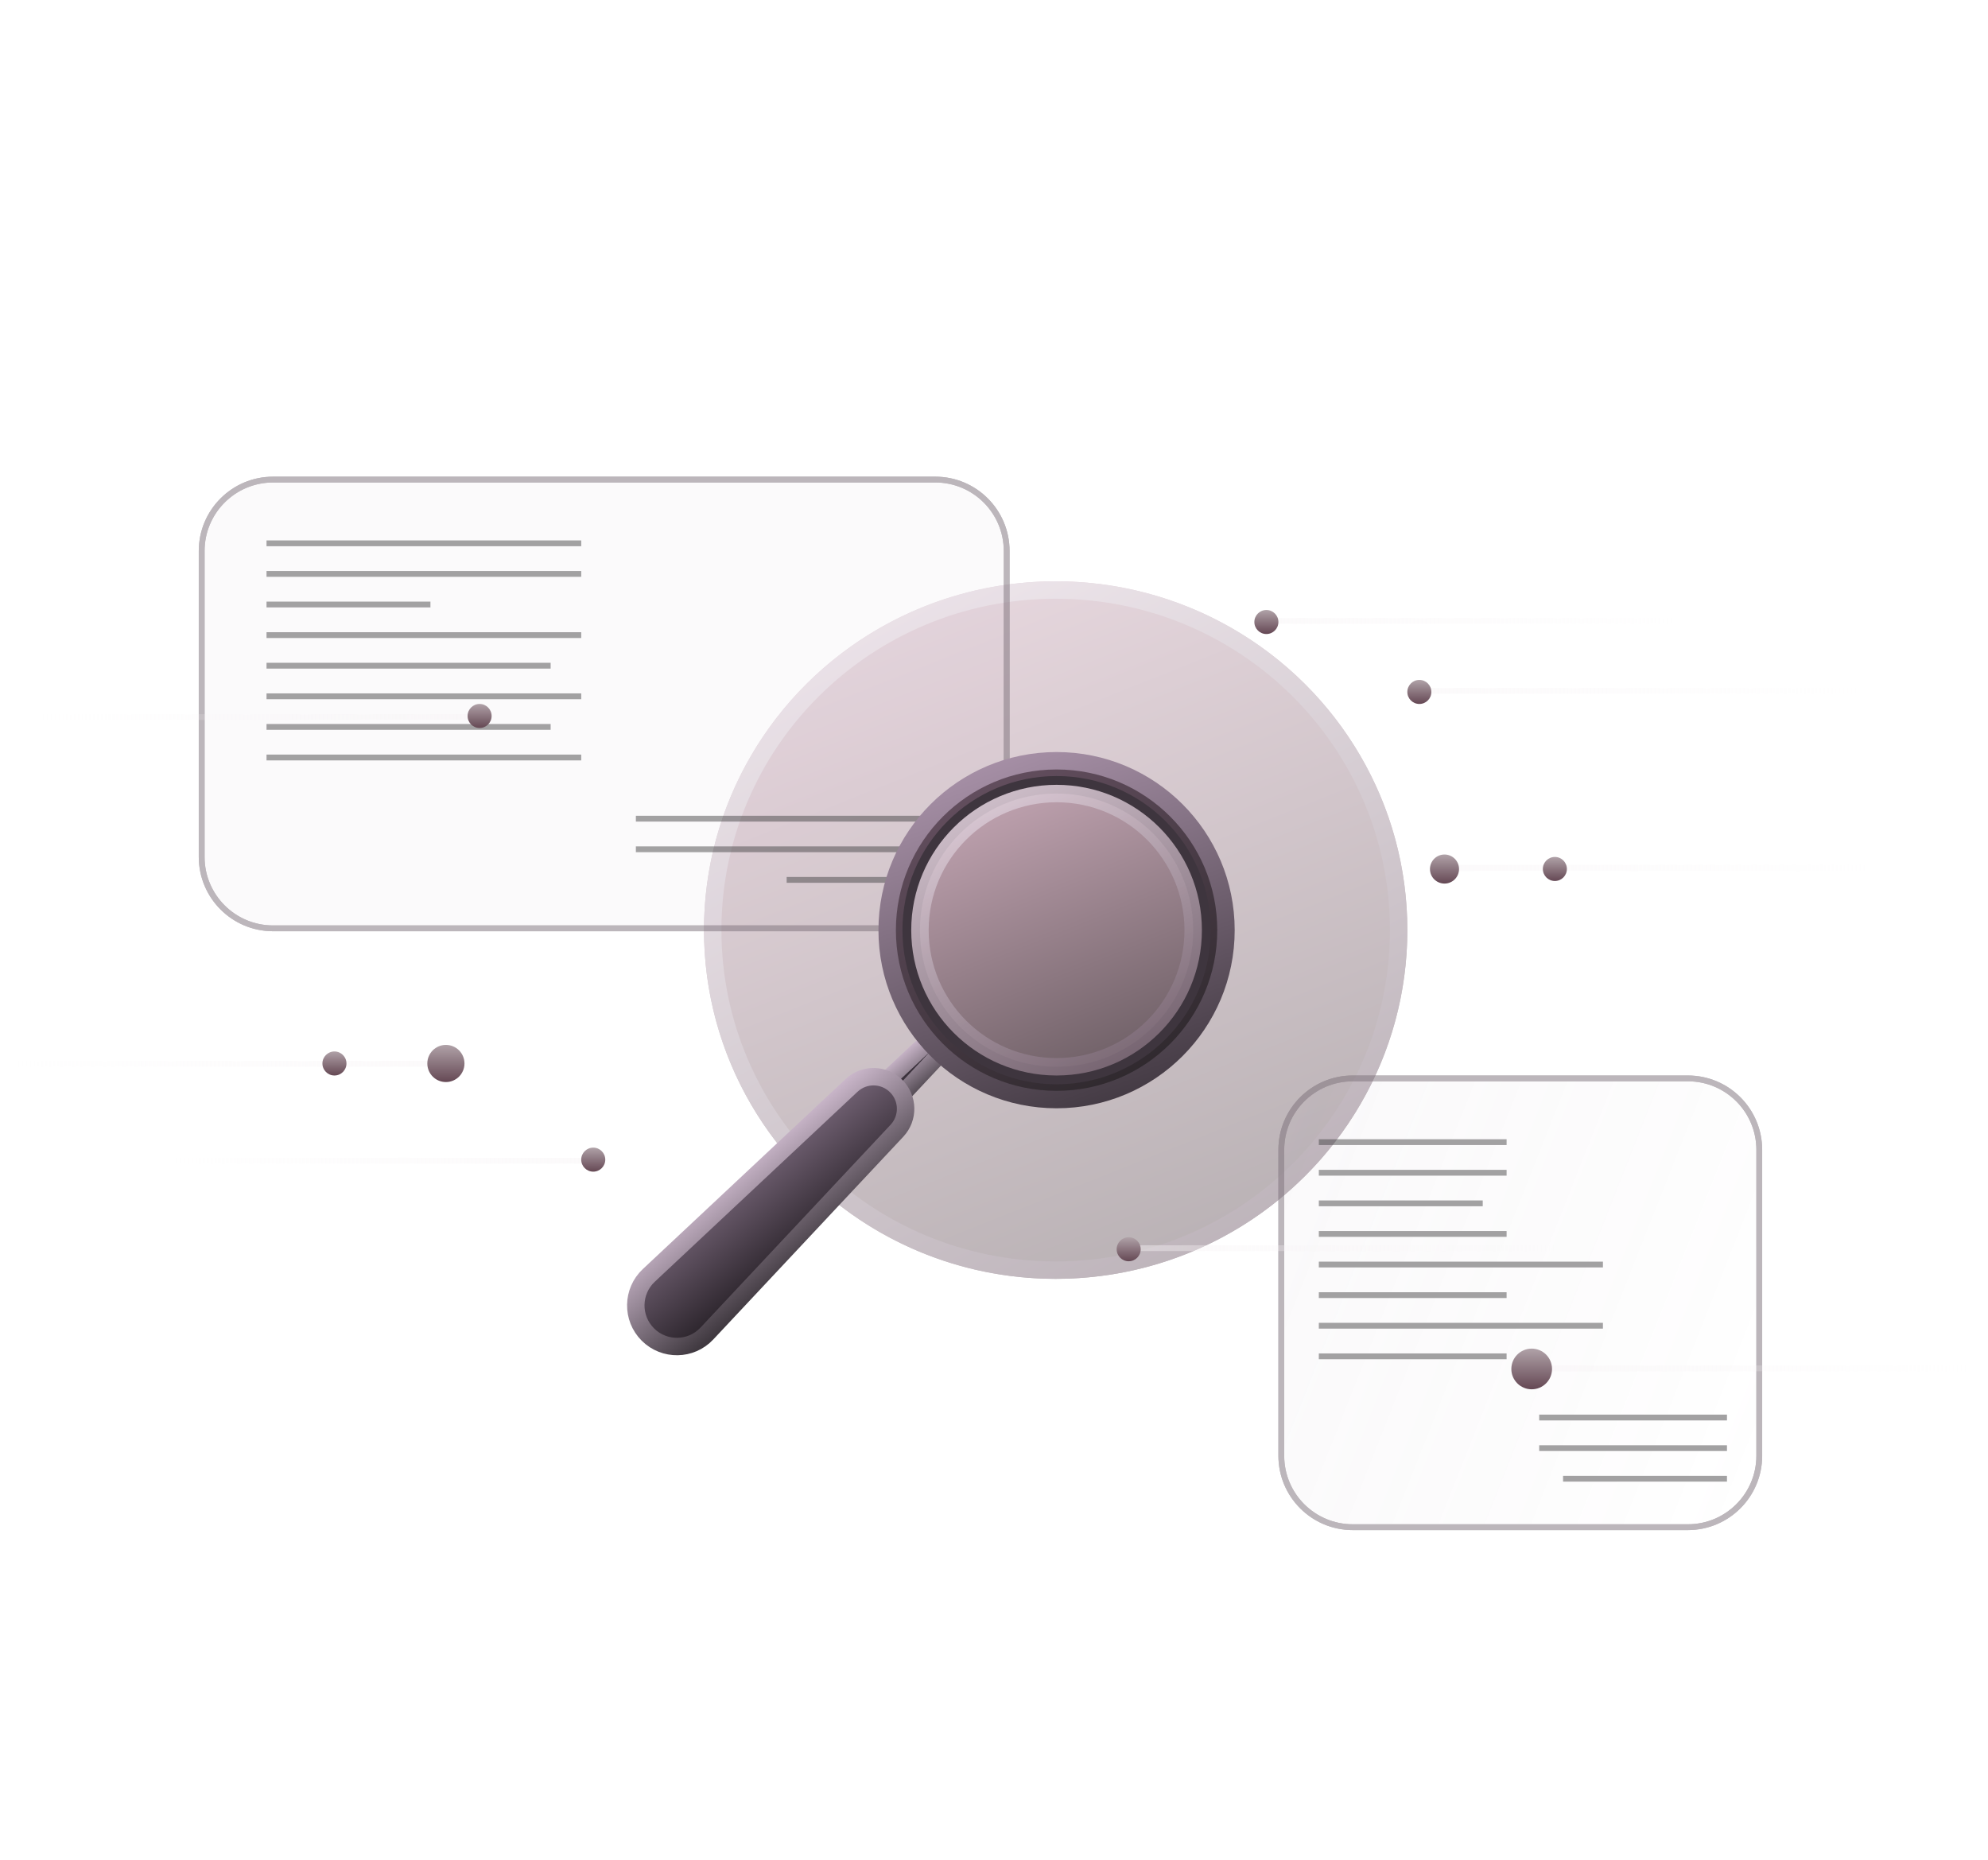 <svg width="342" height="320" viewBox="0 0 342 320" fill="none" xmlns="http://www.w3.org/2000/svg">
<g opacity="0.5" filter="url(#filter0_f_3566_56263)">
<ellipse cx="181.609" cy="160" rx="60.5" ry="60" fill="url(#paint0_linear_3566_56263)"/>
<path d="M240.609 160C240.609 192.297 214.206 218.5 181.609 218.5C149.013 218.5 122.609 192.297 122.609 160C122.609 127.703 149.013 101.5 181.609 101.5C214.206 101.5 240.609 127.703 240.609 160Z" stroke="url(#paint1_linear_3566_56263)" stroke-width="3"/>
</g>
<g opacity="0.5">
<path d="M34.695 94.783C34.695 87.999 40.195 82.5 46.978 82.5H160.898C167.682 82.5 173.181 87.999 173.181 94.783V147.419C173.181 154.203 167.682 159.702 160.898 159.702H46.978C40.195 159.702 34.695 154.203 34.695 147.419V94.783ZM220.426 197.8C220.426 191.016 225.925 185.517 232.709 185.517H290.369C297.152 185.517 302.652 191.016 302.652 197.8V250.436C302.652 257.22 297.152 262.719 290.369 262.719H232.709C225.925 262.719 220.426 257.22 220.426 250.436V197.8Z" fill="url(#paint2_linear_3566_56263)"/>
<path d="M34.695 94.783C34.695 87.999 40.195 82.5 46.978 82.5H160.898C167.682 82.5 173.181 87.999 173.181 94.783V147.419C173.181 154.203 167.682 159.702 160.898 159.702H46.978C40.195 159.702 34.695 154.203 34.695 147.419V94.783ZM220.426 197.8C220.426 191.016 225.925 185.517 232.709 185.517H290.369C297.152 185.517 302.652 191.016 302.652 197.8V250.436C302.652 257.22 297.152 262.719 290.369 262.719H232.709C225.925 262.719 220.426 257.22 220.426 250.436V197.8Z" stroke="#7A6E78"/>
<path d="M34.695 94.783C34.695 87.999 40.195 82.5 46.978 82.5H160.898C167.682 82.5 173.181 87.999 173.181 94.783V147.419C173.181 154.203 167.682 159.702 160.898 159.702H46.978C40.195 159.702 34.695 154.203 34.695 147.419V94.783ZM220.426 197.8C220.426 191.016 225.925 185.517 232.709 185.517H290.369C297.152 185.517 302.652 191.016 302.652 197.8V250.436C302.652 257.22 297.152 262.719 290.369 262.719H232.709C225.925 262.719 220.426 257.22 220.426 250.436V197.8Z" stroke="#7A6E78"/>
<path d="M45.851 93.467H99.991M45.851 98.73H99.991M45.851 103.994H74.049M45.851 109.258H99.991M45.851 114.521H94.727M45.851 119.785H99.991M45.851 125.049H94.727M45.851 130.312H99.991M109.39 140.839H163.53M109.39 146.103H163.53M135.332 151.367H163.53M226.88 196.483H259.183M226.88 201.747H259.183M226.88 207.011H255.078M226.88 212.274H259.183M226.88 217.538H275.757M226.88 222.801H259.183M226.88 228.065H275.757M226.88 233.329H259.183M264.792 243.856H297.095M264.792 249.12H297.095M268.897 254.383H297.095" stroke="#464346"/>
</g>
<path d="M159.739 179.093C160.319 178.55 161.225 178.565 161.786 179.126C162.348 179.688 162.362 180.594 161.819 181.173L147.981 195.941C147.158 196.818 145.773 196.841 144.922 195.99C144.072 195.14 144.094 193.754 144.972 192.932L159.739 179.093Z" fill="#3B323C" stroke="url(#paint3_linear_3566_56263)" stroke-width="3"/>
<path d="M146.5 186.717C148.673 184.68 152.071 184.735 154.177 186.842C156.284 188.948 156.339 192.346 154.302 194.52L121.61 229.406C118.877 232.322 114.274 232.396 111.448 229.571C108.623 226.745 108.698 222.142 111.613 219.409L146.5 186.717Z" fill="url(#paint4_linear_3566_56263)" stroke="url(#paint5_linear_3566_56263)" stroke-width="3"/>
<circle cx="181.764" cy="160.015" r="28.014" fill="#3E353E" stroke="url(#paint6_linear_3566_56263)" stroke-width="3"/>
<circle cx="181.764" cy="160.015" r="29.142" stroke="url(#paint7_linear_3566_56263)" stroke-width="3"/>
<circle opacity="0.9" cx="181.764" cy="160.015" r="23.502" fill="url(#paint8_linear_3566_56263)" stroke="url(#paint9_linear_3566_56263)" stroke-width="3"/>
<path d="M0.892 183L76.462 183" stroke="url(#paint10_linear_3566_56263)"/>
<circle cx="2.068" cy="2.068" r="2.068" transform="matrix(1 0 0 -1 55.467 185.017)" fill="url(#paint11_linear_3566_56263)"/>
<circle cx="3.196" cy="3.196" r="3.196" transform="matrix(1 0 0 -1 73.513 186.145)" fill="url(#paint12_linear_3566_56263)"/>
<path d="M323.694 149.299L248.124 149.299" stroke="url(#paint13_linear_3566_56263)"/>
<circle cx="267.487" cy="149.487" r="2.068" transform="rotate(-180 267.487 149.487)" fill="url(#paint14_linear_3566_56263)"/>
<ellipse cx="248.5" cy="149.5" rx="2.5" ry="2.5" transform="rotate(-180 248.5 149.5)" fill="url(#paint15_linear_3566_56263)"/>
<path d="M339.109 235.397L263.539 235.397" stroke="url(#paint16_linear_3566_56263)"/>
<ellipse cx="263.5" cy="235.5" rx="3.5" ry="3.5" transform="rotate(-180 263.5 235.5)" fill="url(#paint17_linear_3566_56263)"/>
<path d="M269.554 214.719L193.983 214.719" stroke="url(#paint18_linear_3566_56263)"/>
<circle cx="194.171" cy="214.907" r="2.068" transform="rotate(-180 194.171 214.907)" fill="url(#paint19_linear_3566_56263)"/>
<path d="M7.125 123.356L82.695 123.356" stroke="url(#paint20_linear_3566_56263)"/>
<circle cx="2.068" cy="2.068" r="2.068" transform="matrix(1 -1.74846e-07 -1.74846e-07 -1 80.439 125.236)" fill="url(#paint21_linear_3566_56263)"/>
<path d="M26.675 199.68L102.245 199.68" stroke="url(#paint22_linear_3566_56263)"/>
<circle cx="2.068" cy="2.068" r="2.068" transform="matrix(1 -1.74846e-07 -1.74846e-07 -1 99.989 201.56)" fill="url(#paint23_linear_3566_56263)"/>
<path d="M319.558 118.845L243.987 118.845" stroke="url(#paint24_linear_3566_56263)"/>
<circle cx="244.175" cy="119.033" r="2.068" transform="rotate(-180 244.175 119.033)" fill="url(#paint25_linear_3566_56263)"/>
<path d="M293.241 106.814L217.671 106.814" stroke="url(#paint26_linear_3566_56263)"/>
<circle cx="217.858" cy="107.002" r="2.068" transform="rotate(-180 217.858 107.002)" fill="url(#paint27_linear_3566_56263)"/>
<defs>
<filter id="filter0_f_3566_56263" x="21.709" y="0.6" width="319.8" height="318.8" filterUnits="userSpaceOnUse" color-interpolation-filters="sRGB">
<feFlood flood-opacity="0" result="BackgroundImageFix"/>
<feBlend mode="normal" in="SourceGraphic" in2="BackgroundImageFix" result="shape"/>
<feGaussianBlur stdDeviation="49.7" result="effect1_foregroundBlur_3566_56263"/>
</filter>
<linearGradient id="paint0_linear_3566_56263" x1="157.311" y1="100" x2="205.217" y2="220.275" gradientUnits="userSpaceOnUse">
<stop stop-color="#D1B1BF"/>
<stop offset="1" stop-color="#726369"/>
</linearGradient>
<linearGradient id="paint1_linear_3566_56263" x1="214.479" y1="220" x2="149.578" y2="99.548" gradientUnits="userSpaceOnUse">
<stop stop-color="#786572"/>
<stop offset="1" stop-color="#E2D2DD"/>
</linearGradient>
<linearGradient id="paint2_linear_3566_56263" x1="226.322" y1="185.017" x2="313.972" y2="219.662" gradientUnits="userSpaceOnUse">
<stop stop-color="#A791AA" stop-opacity="0.1"/>
<stop offset="1" stop-color="#685365" stop-opacity="0"/>
</linearGradient>
<linearGradient id="paint3_linear_3566_56263" x1="151.343" y1="194.871" x2="145.796" y2="188.178" gradientUnits="userSpaceOnUse">
<stop stop-color="#403940"/>
<stop offset="1" stop-color="#D0BCD0"/>
</linearGradient>
<linearGradient id="paint4_linear_3566_56263" x1="126.036" y1="227.507" x2="112.569" y2="211.141" gradientUnits="userSpaceOnUse">
<stop stop-color="#231D23"/>
<stop offset="1" stop-color="#7E6C80"/>
</linearGradient>
<linearGradient id="paint5_linear_3566_56263" x1="128.062" y1="225.481" x2="114.957" y2="209.67" gradientUnits="userSpaceOnUse">
<stop stop-color="#403940"/>
<stop offset="1" stop-color="#D0BCD0"/>
</linearGradient>
<linearGradient id="paint6_linear_3566_56263" x1="197.435" y1="189.529" x2="166.093" y2="130.501" gradientUnits="userSpaceOnUse">
<stop stop-color="#2B262A"/>
<stop offset="1" stop-color="#675162"/>
</linearGradient>
<linearGradient id="paint7_linear_3566_56263" x1="192.88" y1="190.657" x2="170.647" y2="129.373" gradientUnits="userSpaceOnUse">
<stop stop-color="#423942"/>
<stop offset="1" stop-color="#A891A8"/>
</linearGradient>
<linearGradient id="paint8_linear_3566_56263" x1="171.722" y1="135.013" x2="191.805" y2="185.017" gradientUnits="userSpaceOnUse">
<stop stop-color="#D1B1BF"/>
<stop offset="1" stop-color="#726369"/>
</linearGradient>
<linearGradient id="paint9_linear_3566_56263" x1="195.348" y1="185.017" x2="168.18" y2="135.013" gradientUnits="userSpaceOnUse">
<stop stop-color="#786572"/>
<stop offset="1" stop-color="#E2D2DD"/>
</linearGradient>
<linearGradient id="paint10_linear_3566_56263" x1="0.892" y1="183.5" x2="76.462" y2="183.5" gradientUnits="userSpaceOnUse">
<stop stop-color="#F7F3F5" stop-opacity="0"/>
<stop offset="1" stop-color="#F7F3F5" stop-opacity="0.45"/>
</linearGradient>
<linearGradient id="paint11_linear_3566_56263" x1="2.068" y1="0" x2="2.068" y2="4.136" gradientUnits="userSpaceOnUse">
<stop stop-color="#654854"/>
<stop offset="1" stop-color="#B0A2A8"/>
</linearGradient>
<linearGradient id="paint12_linear_3566_56263" x1="3.196" y1="0" x2="3.196" y2="6.392" gradientUnits="userSpaceOnUse">
<stop stop-color="#654854"/>
<stop offset="1" stop-color="#B0A2A8"/>
</linearGradient>
<linearGradient id="paint13_linear_3566_56263" x1="323.694" y1="148.799" x2="248.124" y2="148.799" gradientUnits="userSpaceOnUse">
<stop stop-color="#F7F3F5" stop-opacity="0"/>
<stop offset="1" stop-color="#F7F3F5" stop-opacity="0.45"/>
</linearGradient>
<linearGradient id="paint14_linear_3566_56263" x1="267.487" y1="147.419" x2="267.487" y2="151.555" gradientUnits="userSpaceOnUse">
<stop stop-color="#654854"/>
<stop offset="1" stop-color="#B0A2A8"/>
</linearGradient>
<linearGradient id="paint15_linear_3566_56263" x1="248.5" y1="147" x2="248.5" y2="152" gradientUnits="userSpaceOnUse">
<stop stop-color="#654854"/>
<stop offset="1" stop-color="#B0A2A8"/>
</linearGradient>
<linearGradient id="paint16_linear_3566_56263" x1="339.109" y1="234.897" x2="263.539" y2="234.897" gradientUnits="userSpaceOnUse">
<stop stop-color="#F7F3F5" stop-opacity="0"/>
<stop offset="1" stop-color="#F7F3F5" stop-opacity="0.45"/>
</linearGradient>
<linearGradient id="paint17_linear_3566_56263" x1="263.5" y1="232" x2="263.5" y2="239" gradientUnits="userSpaceOnUse">
<stop stop-color="#654854"/>
<stop offset="1" stop-color="#B0A2A8"/>
</linearGradient>
<linearGradient id="paint18_linear_3566_56263" x1="269.554" y1="214.219" x2="193.983" y2="214.219" gradientUnits="userSpaceOnUse">
<stop stop-color="#F7F3F5" stop-opacity="0"/>
<stop offset="1" stop-color="#F7F3F5" stop-opacity="0.45"/>
</linearGradient>
<linearGradient id="paint19_linear_3566_56263" x1="194.171" y1="212.839" x2="194.171" y2="216.975" gradientUnits="userSpaceOnUse">
<stop stop-color="#654854"/>
<stop offset="1" stop-color="#B0A2A8"/>
</linearGradient>
<linearGradient id="paint20_linear_3566_56263" x1="7.125" y1="123.856" x2="82.695" y2="123.856" gradientUnits="userSpaceOnUse">
<stop stop-color="#F7F3F5" stop-opacity="0"/>
<stop offset="1" stop-color="#F7F3F5" stop-opacity="0.45"/>
</linearGradient>
<linearGradient id="paint21_linear_3566_56263" x1="2.068" y1="0" x2="2.068" y2="4.136" gradientUnits="userSpaceOnUse">
<stop stop-color="#654854"/>
<stop offset="1" stop-color="#B0A2A8"/>
</linearGradient>
<linearGradient id="paint22_linear_3566_56263" x1="26.675" y1="200.18" x2="102.245" y2="200.18" gradientUnits="userSpaceOnUse">
<stop stop-color="#F7F3F5" stop-opacity="0"/>
<stop offset="1" stop-color="#F7F3F5" stop-opacity="0.45"/>
</linearGradient>
<linearGradient id="paint23_linear_3566_56263" x1="2.068" y1="0" x2="2.068" y2="4.136" gradientUnits="userSpaceOnUse">
<stop stop-color="#654854"/>
<stop offset="1" stop-color="#B0A2A8"/>
</linearGradient>
<linearGradient id="paint24_linear_3566_56263" x1="319.558" y1="118.345" x2="243.987" y2="118.345" gradientUnits="userSpaceOnUse">
<stop stop-color="#F7F3F5" stop-opacity="0"/>
<stop offset="1" stop-color="#F7F3F5" stop-opacity="0.45"/>
</linearGradient>
<linearGradient id="paint25_linear_3566_56263" x1="244.175" y1="116.965" x2="244.175" y2="121.101" gradientUnits="userSpaceOnUse">
<stop stop-color="#654854"/>
<stop offset="1" stop-color="#B0A2A8"/>
</linearGradient>
<linearGradient id="paint26_linear_3566_56263" x1="293.241" y1="106.314" x2="217.671" y2="106.314" gradientUnits="userSpaceOnUse">
<stop stop-color="#F7F3F5" stop-opacity="0"/>
<stop offset="1" stop-color="#F7F3F5" stop-opacity="0.45"/>
</linearGradient>
<linearGradient id="paint27_linear_3566_56263" x1="217.858" y1="104.935" x2="217.858" y2="109.07" gradientUnits="userSpaceOnUse">
<stop stop-color="#654854"/>
<stop offset="1" stop-color="#B0A2A8"/>
</linearGradient>
</defs>
</svg>
